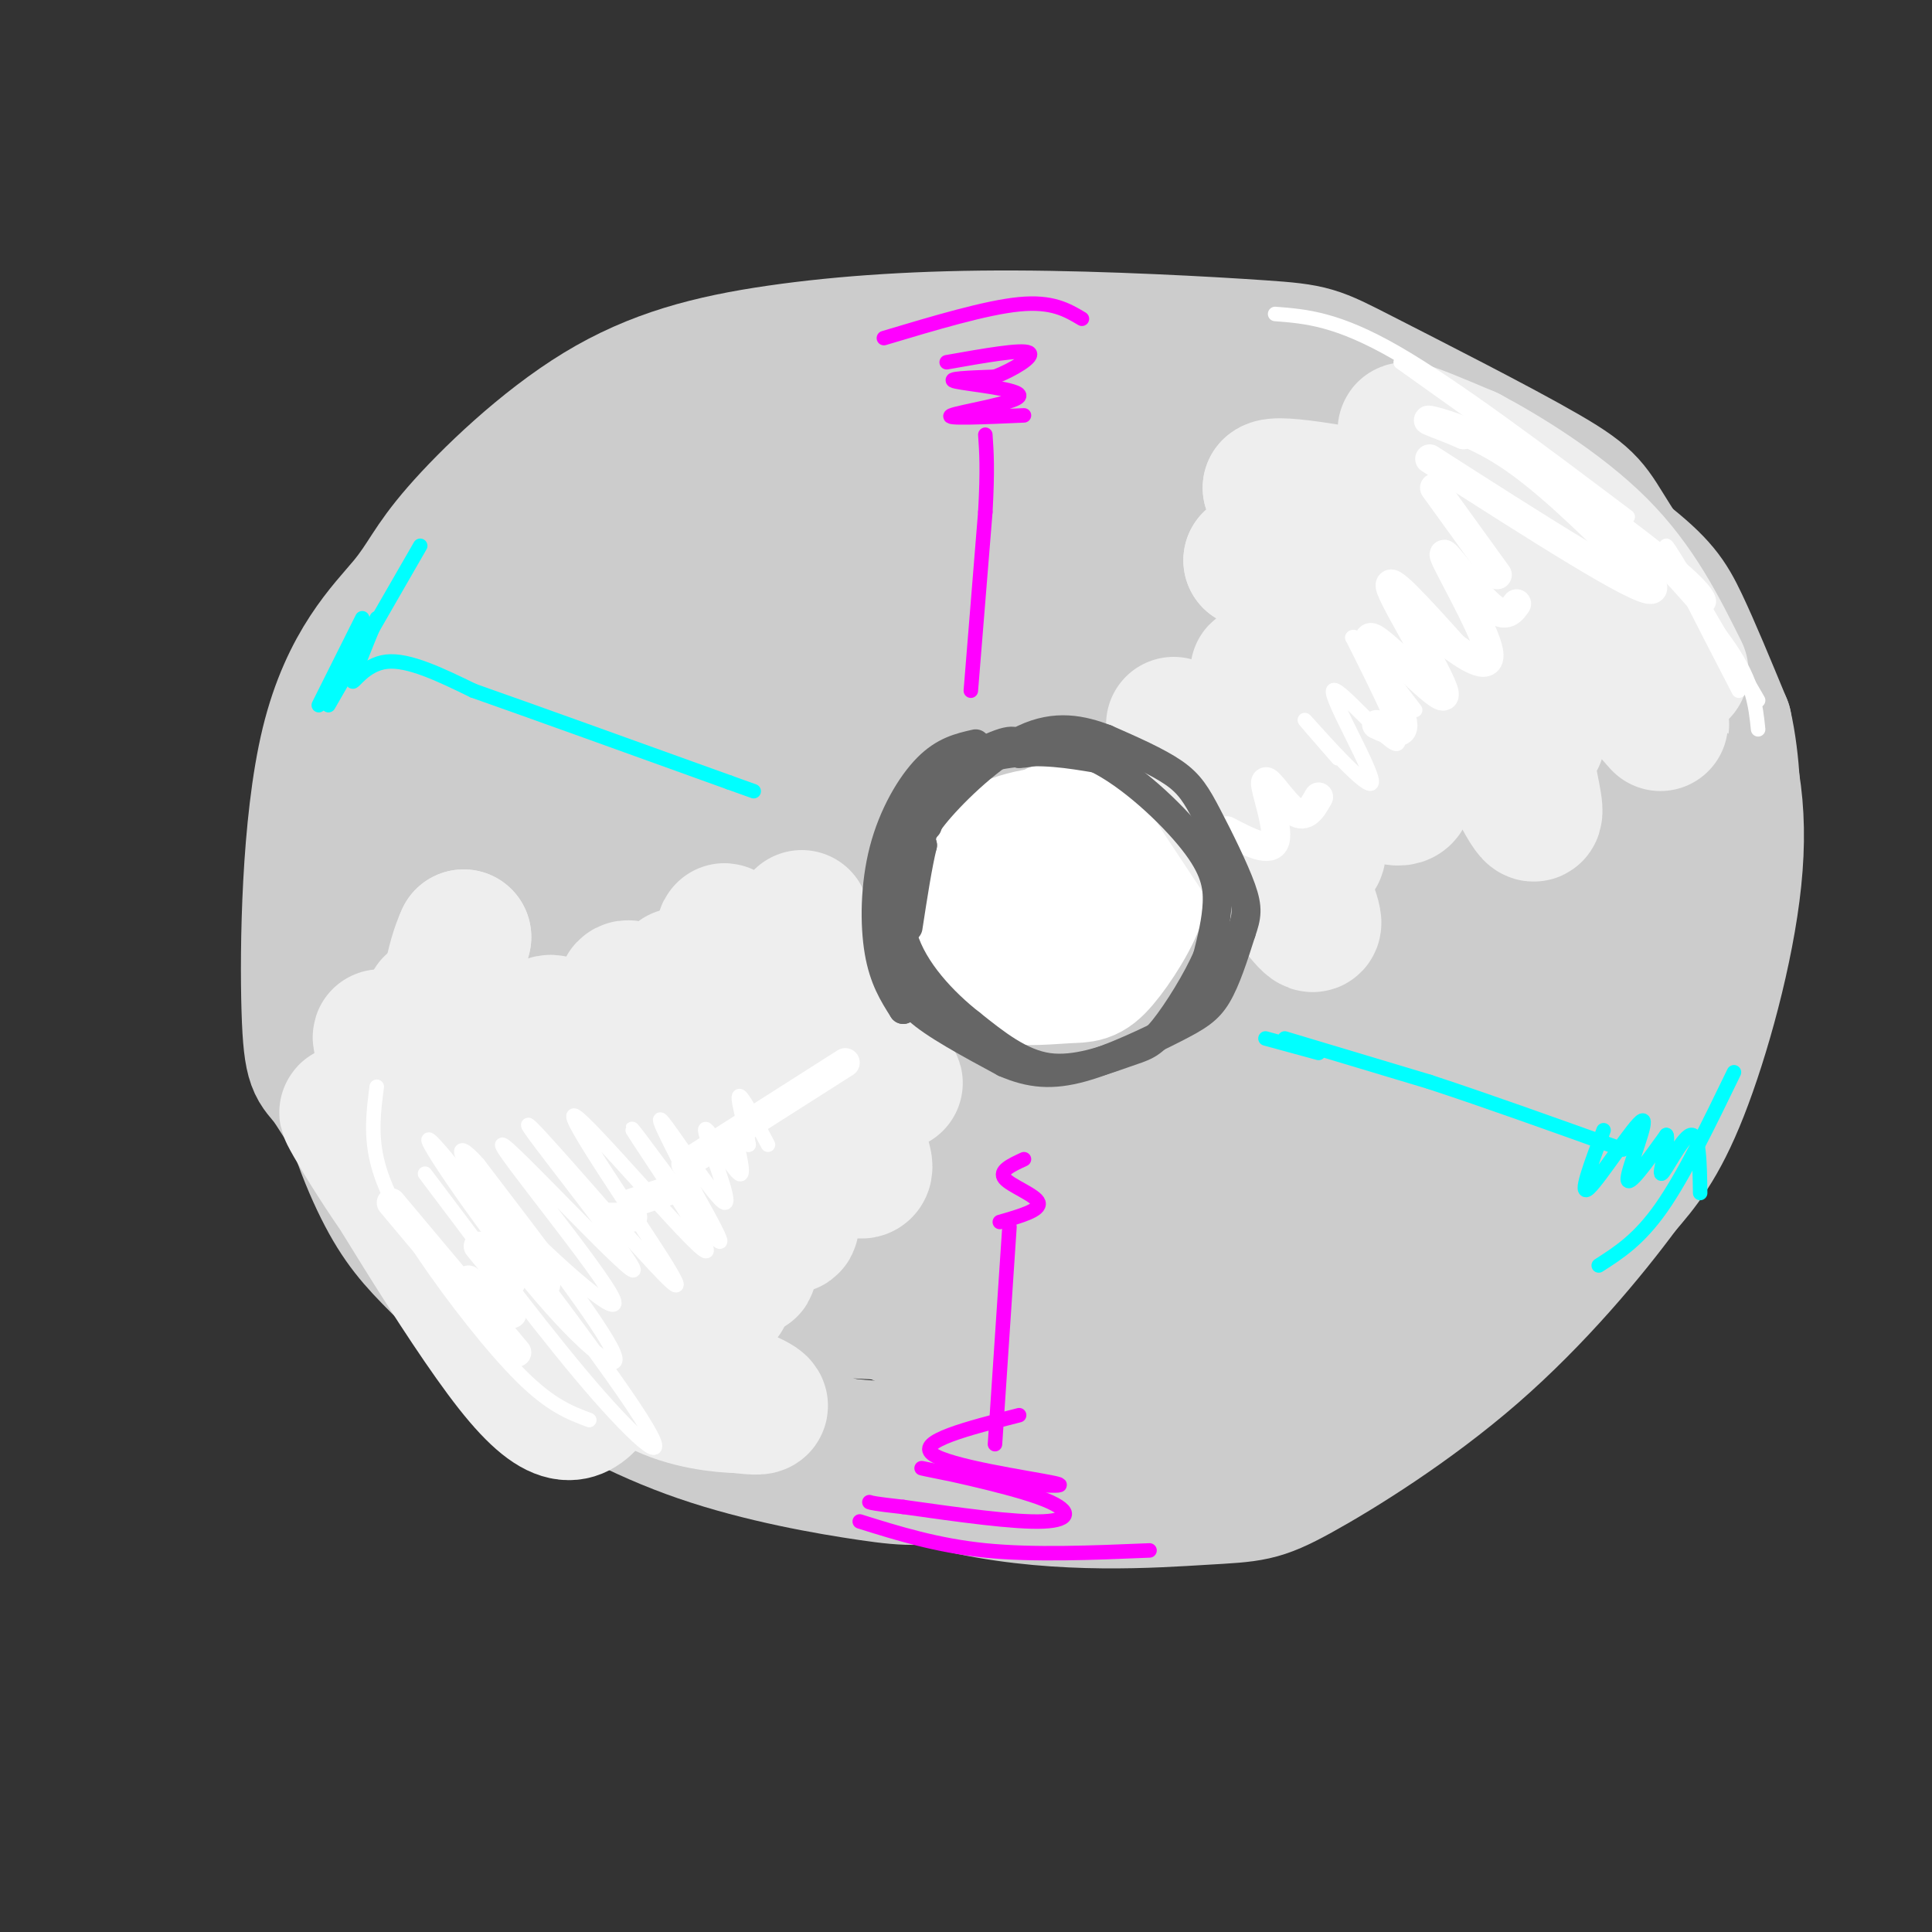 <svg viewBox='0 0 400 400' version='1.1' xmlns='http://www.w3.org/2000/svg' xmlns:xlink='http://www.w3.org/1999/xlink'><rect x="0" y="0" width="400" height="400" fill="#333333" stroke="none"/><g fill='none' stroke='rgb(204,204,204)' stroke-width='28' stroke-linecap='round' stroke-linejoin='round'><path d='M100,249c-7.216,-2.058 -14.432,-4.115 -20,-9c-5.568,-4.885 -9.487,-12.596 -12,-16c-2.513,-3.404 -3.618,-2.501 -4,-15c-0.382,-12.499 -0.040,-38.402 4,-55c4.040,-16.598 11.777,-23.893 16,-29c4.223,-5.107 4.931,-8.028 11,-15c6.069,-6.972 17.499,-17.997 29,-25c11.501,-7.003 23.075,-9.984 37,-12c13.925,-2.016 30.202,-3.067 49,-3c18.798,0.067 40.116,1.252 51,2c10.884,0.748 11.335,1.058 21,6c9.665,4.942 28.544,14.514 38,20c9.456,5.486 9.490,6.884 14,14c4.510,7.116 13.498,19.949 19,32c5.502,12.051 7.520,23.322 6,38c-1.520,14.678 -6.577,32.765 -11,44c-4.423,11.235 -8.211,15.617 -12,20'/><path d='M336,246c-6.862,9.348 -18.018,22.719 -31,34c-12.982,11.281 -27.791,20.472 -36,25c-8.209,4.528 -9.820,4.392 -20,5c-10.180,0.608 -28.931,1.959 -48,-2c-19.069,-3.959 -38.457,-13.230 -52,-21c-13.543,-7.770 -21.243,-14.040 -32,-24c-10.757,-9.960 -24.572,-23.611 -32,-36c-7.428,-12.389 -8.470,-23.515 -7,-36c1.470,-12.485 5.450,-26.330 11,-38c5.550,-11.670 12.669,-21.165 23,-31c10.331,-9.835 23.876,-20.011 36,-27c12.124,-6.989 22.829,-10.792 37,-14c14.171,-3.208 31.809,-5.823 50,-5c18.191,0.823 36.935,5.082 48,8c11.065,2.918 14.450,4.493 23,10c8.550,5.507 22.263,14.944 30,21c7.737,6.056 9.496,8.730 12,14c2.504,5.270 5.752,13.135 9,21'/><path d='M357,150c1.832,7.916 1.913,17.204 2,23c0.087,5.796 0.180,8.098 -3,15c-3.180,6.902 -9.635,18.403 -15,27c-5.365,8.597 -9.641,14.290 -24,26c-14.359,11.710 -38.801,29.436 -53,39c-14.199,9.564 -18.153,10.967 -28,14c-9.847,3.033 -25.585,7.698 -35,10c-9.415,2.302 -12.505,2.241 -21,1c-8.495,-1.241 -22.395,-3.661 -35,-8c-12.605,-4.339 -23.915,-10.597 -33,-17c-9.085,-6.403 -15.944,-12.952 -21,-18c-5.056,-5.048 -8.309,-8.596 -12,-16c-3.691,-7.404 -7.820,-18.663 -9,-30c-1.180,-11.337 0.588,-22.753 3,-31c2.412,-8.247 5.468,-13.324 11,-22c5.532,-8.676 13.541,-20.952 23,-31c9.459,-10.048 20.368,-17.867 41,-26c20.632,-8.133 50.987,-16.580 67,-19c16.013,-2.420 17.683,1.186 24,1c6.317,-0.186 17.281,-4.163 41,9c23.719,13.163 60.194,43.467 71,65c10.806,21.533 -4.055,34.295 -17,47c-12.945,12.705 -23.972,25.352 -35,38'/><path d='M299,247c-10.308,9.701 -18.579,14.954 -31,22c-12.421,7.046 -28.991,15.886 -43,22c-14.009,6.114 -25.455,9.502 -41,9c-15.545,-0.502 -35.188,-4.895 -46,-9c-10.812,-4.105 -12.793,-7.921 -20,-11c-7.207,-3.079 -19.640,-5.419 -23,-26c-3.360,-20.581 2.354,-59.403 15,-82c12.646,-22.597 32.224,-28.970 49,-36c16.776,-7.030 30.749,-14.718 42,-18c11.251,-3.282 19.781,-2.159 29,0c9.219,2.159 19.126,5.355 28,10c8.874,4.645 16.716,10.741 23,18c6.284,7.259 11.009,15.681 15,23c3.991,7.319 7.249,13.534 6,24c-1.249,10.466 -7.004,25.183 -11,34c-3.996,8.817 -6.234,11.735 -15,17c-8.766,5.265 -24.058,12.876 -35,18c-10.942,5.124 -17.532,7.760 -29,9c-11.468,1.240 -27.815,1.085 -40,0c-12.185,-1.085 -20.207,-3.101 -31,-9c-10.793,-5.899 -24.357,-15.680 -31,-22c-6.643,-6.320 -6.364,-9.180 -7,-17c-0.636,-7.820 -2.188,-20.602 0,-30c2.188,-9.398 8.117,-15.413 15,-22c6.883,-6.587 14.721,-13.745 23,-20c8.279,-6.255 16.998,-11.607 29,-17c12.002,-5.393 27.286,-10.827 40,-13c12.714,-2.173 22.857,-1.087 33,0'/><path d='M243,121c8.353,0.547 12.736,1.914 21,7c8.264,5.086 20.410,13.891 28,22c7.590,8.109 10.623,15.523 13,24c2.377,8.477 4.098,18.019 0,29c-4.098,10.981 -14.015,23.403 -22,31c-7.985,7.597 -14.039,10.368 -19,13c-4.961,2.632 -8.831,5.123 -21,8c-12.169,2.877 -32.639,6.140 -46,7c-13.361,0.860 -19.613,-0.682 -28,-4c-8.387,-3.318 -18.909,-8.411 -27,-14c-8.091,-5.589 -13.751,-11.674 -18,-20c-4.249,-8.326 -7.086,-18.894 -7,-27c0.086,-8.106 3.094,-13.748 9,-21c5.906,-7.252 14.711,-16.112 24,-23c9.289,-6.888 19.063,-11.804 27,-15c7.937,-3.196 14.037,-4.673 22,-7c7.963,-2.327 17.790,-5.506 30,-5c12.210,0.506 26.803,4.695 39,11c12.197,6.305 21.999,14.726 28,22c6.001,7.274 8.202,13.403 9,20c0.798,6.597 0.192,13.664 -3,20c-3.192,6.336 -8.971,11.940 -15,17c-6.029,5.060 -12.309,9.574 -25,14c-12.691,4.426 -31.793,8.764 -46,10c-14.207,1.236 -23.521,-0.630 -31,-2c-7.479,-1.370 -13.125,-2.243 -21,-6c-7.875,-3.757 -17.980,-10.399 -24,-16c-6.020,-5.601 -7.954,-10.161 -9,-15c-1.046,-4.839 -1.205,-9.957 2,-16c3.205,-6.043 9.773,-13.012 17,-18c7.227,-4.988 15.114,-7.994 23,-11'/><path d='M173,156c7.897,-3.006 16.138,-5.021 25,-6c8.862,-0.979 18.345,-0.921 27,1c8.655,1.921 16.481,5.705 25,12c8.519,6.295 17.732,15.101 23,21c5.268,5.899 6.593,8.890 5,14c-1.593,5.110 -6.104,12.338 -10,17c-3.896,4.662 -7.179,6.756 -12,9c-4.821,2.244 -11.182,4.638 -21,6c-9.818,1.362 -23.093,1.694 -32,0c-8.907,-1.694 -13.447,-5.412 -18,-9c-4.553,-3.588 -9.119,-7.046 -12,-12c-2.881,-4.954 -4.076,-11.403 -1,-19c3.076,-7.597 10.423,-16.342 17,-22c6.577,-5.658 12.383,-8.230 19,-9c6.617,-0.770 14.045,0.261 20,3c5.955,2.739 10.436,7.185 15,12c4.564,4.815 9.211,9.998 11,16c1.789,6.002 0.721,12.823 -1,17c-1.721,4.177 -4.094,5.709 -7,9c-2.906,3.291 -6.345,8.341 -18,11c-11.655,2.659 -31.527,2.928 -41,3c-9.473,0.072 -8.547,-0.053 -11,-4c-2.453,-3.947 -8.284,-11.715 -11,-16c-2.716,-4.285 -2.316,-5.087 3,-10c5.316,-4.913 15.546,-13.938 23,-19c7.454,-5.062 12.130,-6.161 21,-5c8.870,1.161 21.935,4.580 35,8'/><path d='M247,184c6.698,3.038 5.943,6.634 5,9c-0.943,2.366 -2.072,3.501 -9,5c-6.928,1.499 -19.653,3.362 -26,4c-6.347,0.638 -6.314,0.052 -9,-2c-2.686,-2.052 -8.091,-5.571 -8,-10c0.091,-4.429 5.678,-9.769 9,-12c3.322,-2.231 4.378,-1.352 6,3c1.622,4.352 3.811,12.176 6,20'/><path d='M222,227c-2.157,1.242 -4.314,2.485 -13,-1c-8.686,-3.485 -23.899,-11.697 -34,-20c-10.101,-8.303 -15.088,-16.698 -18,-21c-2.912,-4.302 -3.749,-4.511 -2,-9c1.749,-4.489 6.084,-13.257 13,-16c6.916,-2.743 16.413,0.539 22,2c5.587,1.461 7.265,1.100 15,7c7.735,5.900 21.529,18.061 28,26c6.471,7.939 5.619,11.655 6,14c0.381,2.345 1.995,3.318 -2,6c-3.995,2.682 -13.598,7.073 -21,9c-7.402,1.927 -12.601,1.392 -24,-1c-11.399,-2.392 -28.997,-6.639 -40,-11c-11.003,-4.361 -15.411,-8.836 -19,-13c-3.589,-4.164 -6.361,-8.017 -9,-12c-2.639,-3.983 -5.146,-8.095 -3,-16c2.146,-7.905 8.946,-19.603 14,-27c5.054,-7.397 8.361,-10.491 15,-15c6.639,-4.509 16.611,-10.431 25,-14c8.389,-3.569 15.194,-4.784 22,-6'/><path d='M197,109c9.190,-1.063 21.165,-0.721 29,0c7.835,0.721 11.532,1.821 20,5c8.468,3.179 21.709,8.439 30,12c8.291,3.561 11.631,5.424 20,14c8.369,8.576 21.766,23.865 28,34c6.234,10.135 5.305,15.114 5,21c-0.305,5.886 0.014,12.678 -2,20c-2.014,7.322 -6.361,15.175 -13,22c-6.639,6.825 -15.571,12.623 -21,17c-5.429,4.377 -7.354,7.333 -25,11c-17.646,3.667 -51.013,8.045 -67,9c-15.987,0.955 -14.593,-1.514 -21,-5c-6.407,-3.486 -20.614,-7.988 -31,-14c-10.386,-6.012 -16.949,-13.535 -21,-21c-4.051,-7.465 -5.588,-14.874 -7,-22c-1.412,-7.126 -2.699,-13.971 4,-27c6.699,-13.029 21.384,-32.241 32,-44c10.616,-11.759 17.161,-16.063 30,-23c12.839,-6.937 31.970,-16.507 47,-21c15.030,-4.493 25.958,-3.911 34,-3c8.042,0.911 13.197,2.149 21,6c7.803,3.851 18.254,10.314 24,14c5.746,3.686 6.788,4.596 12,14c5.212,9.404 14.596,27.301 18,42c3.404,14.699 0.830,26.200 -2,35c-2.830,8.800 -5.915,14.900 -9,21'/><path d='M332,226c-18.093,17.838 -58.824,51.935 -83,64c-24.176,12.065 -31.795,2.100 -41,-5c-9.205,-7.100 -19.994,-11.335 -28,-16c-8.006,-4.665 -13.228,-9.761 -18,-18c-4.772,-8.239 -9.094,-19.622 -12,-26c-2.906,-6.378 -4.396,-7.752 -2,-16c2.396,-8.248 8.677,-23.370 11,-31c2.323,-7.630 0.686,-7.768 9,-15c8.314,-7.232 26.579,-21.558 39,-29c12.421,-7.442 18.998,-8.001 28,-8c9.002,0.001 20.428,0.562 29,3c8.572,2.438 14.289,6.754 20,12c5.711,5.246 11.414,11.421 15,18c3.586,6.579 5.053,13.562 6,22c0.947,8.438 1.375,18.329 -3,28c-4.375,9.671 -13.552,19.121 -20,23c-6.448,3.879 -10.167,2.189 -16,5c-5.833,2.811 -13.780,10.125 -23,-3c-9.220,-13.125 -19.713,-46.687 -21,-63c-1.287,-16.313 6.632,-15.375 14,-18c7.368,-2.625 14.184,-8.812 21,-15'/><path d='M257,138c5.494,-2.862 8.730,-2.516 12,-2c3.270,0.516 6.573,1.203 9,5c2.427,3.797 3.976,10.706 2,18c-1.976,7.294 -7.477,14.974 -11,15c-3.523,0.026 -5.068,-7.601 -5,-18c0.068,-10.399 1.749,-23.569 3,-31c1.251,-7.431 2.072,-9.123 -13,-7c-15.072,2.123 -46.036,8.062 -77,14'/><path d='M177,132c-19.048,3.668 -28.169,5.838 -45,15c-16.831,9.162 -41.372,25.317 -46,27c-4.628,1.683 10.658,-11.104 24,-21c13.342,-9.896 24.741,-16.900 40,-24c15.259,-7.100 34.377,-14.296 42,-16c7.623,-1.704 3.749,2.085 1,5c-2.749,2.915 -4.375,4.958 -6,7'/></g>
<g fill='none' stroke='rgb(255,255,255)' stroke-width='28' stroke-linecap='round' stroke-linejoin='round'><path d='M211,193c-2.361,-3.909 -4.721,-7.819 -4,-11c0.721,-3.181 4.524,-5.635 8,-8c3.476,-2.365 6.624,-4.643 9,-1c2.376,3.643 3.979,13.205 4,19c0.021,5.795 -1.541,7.821 -6,7c-4.459,-0.821 -11.816,-4.490 -16,-8c-4.184,-3.510 -5.195,-6.860 -5,-9c0.195,-2.140 1.598,-3.070 3,-4'/><path d='M204,178c2.759,-1.899 8.158,-4.648 13,-5c4.842,-0.352 9.128,1.692 11,6c1.872,4.308 1.331,10.881 -3,14c-4.331,3.119 -12.451,2.786 -16,3c-3.549,0.214 -2.525,0.976 -4,-1c-1.475,-1.976 -5.448,-6.690 -5,-11c0.448,-4.310 5.316,-8.217 11,-10c5.684,-1.783 12.184,-1.442 16,-1c3.816,0.442 4.947,0.983 6,3c1.053,2.017 2.026,5.508 3,9'/><path d='M236,185c-1.099,4.397 -5.346,10.890 -8,14c-2.654,3.110 -3.715,2.837 -7,3c-3.285,0.163 -8.796,0.761 -13,0c-4.204,-0.761 -7.102,-2.880 -10,-5'/></g>
<g fill='none' stroke='rgb(238,238,238)' stroke-width='28' stroke-linecap='round' stroke-linejoin='round'><path d='M243,150c14.530,22.357 29.060,44.714 29,41c-0.060,-3.714 -14.708,-33.500 -16,-38c-1.292,-4.500 10.774,16.286 15,22c4.226,5.714 0.613,-3.643 -3,-13'/><path d='M268,162c-2.026,-7.230 -5.590,-18.805 -7,-22c-1.410,-3.195 -0.667,1.989 7,10c7.667,8.011 22.256,18.849 23,14c0.744,-4.849 -12.359,-25.385 -20,-36c-7.641,-10.615 -9.821,-11.307 -12,-12'/><path d='M259,116c8.972,4.260 37.402,20.911 50,29c12.598,8.089 9.365,7.615 8,9c-1.365,1.385 -0.861,4.629 0,9c0.861,4.371 2.078,9.869 -3,0c-5.078,-9.869 -16.451,-35.105 -26,-48c-9.549,-12.895 -17.275,-13.447 -25,-14'/><path d='M263,101c1.185,-1.522 16.648,1.675 26,3c9.352,1.325 12.595,0.780 24,12c11.405,11.220 30.973,34.206 31,34c0.027,-0.206 -19.486,-23.603 -39,-47'/><path d='M305,103c-9.756,-10.644 -14.644,-13.756 -14,-14c0.644,-0.244 6.822,2.378 13,5'/><path d='M304,94c7.267,3.844 18.933,10.956 27,19c8.067,8.044 12.533,17.022 17,26'/><path d='M166,190c-1.365,3.993 -2.729,7.986 3,16c5.729,8.014 18.552,20.048 16,18c-2.552,-2.048 -20.478,-18.178 -29,-26c-8.522,-7.822 -7.641,-7.337 0,4c7.641,11.337 22.040,33.525 23,39c0.960,5.475 -11.520,-5.762 -24,-17'/><path d='M155,224c-8.183,-9.963 -16.639,-26.369 -14,-21c2.639,5.369 16.374,32.515 21,44c4.626,11.485 0.143,7.310 -7,-4c-7.143,-11.310 -16.946,-29.753 -22,-36c-5.054,-6.247 -5.361,-0.297 1,14c6.361,14.297 19.389,36.942 21,41c1.611,4.058 -8.194,-10.471 -18,-25'/><path d='M137,237c-7.705,-10.115 -17.969,-22.904 -22,-25c-4.031,-2.096 -1.829,6.499 9,22c10.829,15.501 30.284,37.907 25,34c-5.284,-3.907 -35.307,-34.129 -49,-48c-13.693,-13.871 -11.055,-11.392 -9,-13c2.055,-1.608 3.528,-7.304 5,-13'/><path d='M96,194c-0.493,0.909 -4.225,9.680 -3,21c1.225,11.320 7.405,25.188 11,33c3.595,7.812 4.603,9.568 9,14c4.397,4.432 12.184,11.539 21,17c8.816,5.461 18.662,9.274 22,11c3.338,1.726 0.169,1.363 -3,1'/><path d='M153,291c-3.516,-0.072 -10.807,-0.752 -17,-4c-6.193,-3.248 -11.289,-9.064 -19,-16c-7.711,-6.936 -18.036,-14.993 -26,-28c-7.964,-13.007 -13.567,-30.963 -12,-28c1.567,2.963 10.305,26.847 17,41c6.695,14.153 11.348,18.577 16,23'/><path d='M112,279c-1.579,0.311 -13.526,-10.411 -24,-24c-10.474,-13.589 -19.474,-30.043 -15,-23c4.474,7.043 22.421,37.584 33,51c10.579,13.416 13.789,9.708 17,6'/></g>
<g fill='none' stroke='rgb(255,255,255)' stroke-width='6' stroke-linecap='round' stroke-linejoin='round'><path d='M81,249c0.000,0.000 26.000,31.000 26,31'/><path d='M97,265c0.000,0.000 9.000,7.000 9,7'/><path d='M99,258c3.511,4.311 7.022,8.622 7,7c-0.022,-1.622 -3.578,-9.178 -3,-10c0.578,-0.822 5.289,5.089 10,11'/><path d='M126,252c0.000,0.000 5.000,0.000 5,0'/><path d='M131,249c0.000,0.000 9.000,-3.000 9,-3'/><path d='M142,241c0.000,0.000 33.000,-21.000 33,-21'/><path d='M254,172c4.601,2.399 9.202,4.798 10,2c0.798,-2.798 -2.208,-10.792 -2,-12c0.208,-1.208 3.631,4.369 6,6c2.369,1.631 3.685,-0.685 5,-3'/><path d='M285,150c3.356,1.525 6.711,3.049 5,-2c-1.711,-5.049 -8.490,-16.673 -6,-16c2.490,0.673 14.247,13.643 15,12c0.753,-1.643 -9.499,-17.898 -11,-22c-1.501,-4.102 5.750,3.949 13,12'/><path d='M301,134c4.266,3.167 8.432,5.086 7,0c-1.432,-5.086 -8.463,-17.177 -9,-19c-0.537,-1.823 5.418,6.622 9,10c3.582,3.378 4.791,1.689 6,0'/><path d='M310,119c0.000,0.000 -13.000,-18.000 -13,-18'/><path d='M296,95c21.889,14.022 43.778,28.044 46,27c2.222,-1.044 -15.222,-17.156 -25,-25c-9.778,-7.844 -11.889,-7.422 -14,-7'/><path d='M303,90c-4.417,-1.929 -8.458,-3.250 -7,-3c1.458,0.250 8.417,2.071 16,7c7.583,4.929 15.792,12.964 24,21'/></g>
<g fill='none' stroke='rgb(102,102,102)' stroke-width='6' stroke-linecap='round' stroke-linejoin='round'><path d='M187,202c-2.024,-5.196 -4.048,-10.393 -4,-17c0.048,-6.607 2.167,-14.625 7,-20c4.833,-5.375 12.381,-8.107 19,-9c6.619,-0.893 12.310,0.054 18,1'/><path d='M227,157c6.988,3.357 15.458,11.250 20,17c4.542,5.750 5.155,9.357 5,13c-0.155,3.643 -1.077,7.321 -2,11'/><path d='M250,198c-2.067,4.872 -6.234,11.553 -9,15c-2.766,3.447 -4.129,3.659 -8,5c-3.871,1.341 -10.249,3.812 -16,3c-5.751,-0.812 -10.876,-4.906 -16,-9'/><path d='M201,212c-5.702,-4.452 -11.958,-11.083 -14,-18c-2.042,-6.917 0.131,-14.119 3,-20c2.869,-5.881 6.435,-10.440 10,-15'/><path d='M192,171c-1.142,-0.649 -2.284,-1.298 -4,1c-1.716,2.298 -4.006,7.544 -4,13c0.006,5.456 2.309,11.123 3,15c0.691,3.877 -0.231,5.965 3,9c3.231,3.035 10.616,7.018 18,11'/><path d='M208,220c5.384,2.343 9.845,2.700 16,1c6.155,-1.700 14.003,-5.458 19,-8c4.997,-2.542 7.142,-3.869 9,-7c1.858,-3.131 3.429,-8.065 5,-13'/><path d='M257,193c1.131,-3.262 1.458,-4.915 0,-9c-1.458,-4.085 -4.700,-10.600 -7,-15c-2.300,-4.400 -3.657,-6.686 -7,-9c-3.343,-2.314 -8.671,-4.657 -14,-7'/><path d='M229,153c-4.976,-1.893 -10.417,-3.125 -17,0c-6.583,3.125 -14.310,10.607 -18,15c-3.690,4.393 -3.345,5.696 -3,7'/><path d='M191,175c-1.000,4.000 -2.000,10.500 -3,17'/><path d='M202,154c-3.268,0.744 -6.536,1.488 -10,5c-3.464,3.512 -7.125,9.792 -9,17c-1.875,7.208 -1.964,15.345 -1,21c0.964,5.655 2.982,8.827 5,12'/><path d='M187,209c0.276,-2.836 -1.534,-15.925 -2,-25c-0.466,-9.075 0.413,-14.136 5,-19c4.587,-4.864 12.882,-9.533 17,-11c4.118,-1.467 4.059,0.266 4,2'/><path d='M211,156c2.167,0.000 5.583,-1.000 9,-2'/></g>
<g fill='none' stroke='rgb(0,255,255)' stroke-width='3' stroke-linecap='round' stroke-linejoin='round'><path d='M66,146c0.000,0.000 9.000,-18.000 9,-18'/><path d='M78,128c-2.489,6.067 -4.978,12.133 -5,13c-0.022,0.867 2.422,-3.467 7,-4c4.578,-0.533 11.289,2.733 18,6'/><path d='M98,143c11.833,4.167 32.417,11.583 53,19'/><path d='M151,162c8.833,3.167 4.417,1.583 0,0'/><path d='M266,215c0.000,0.000 30.000,9.000 30,9'/><path d='M296,224c11.667,3.833 25.833,8.917 40,14'/><path d='M332,234c-2.649,7.065 -5.298,14.131 -3,12c2.298,-2.131 9.542,-13.458 11,-14c1.458,-0.542 -2.869,9.702 -3,12c-0.131,2.298 3.935,-3.351 8,-9'/><path d='M345,235c0.679,1.036 -1.625,8.125 -1,8c0.625,-0.125 4.179,-7.464 6,-8c1.821,-0.536 1.911,5.732 2,12'/><path d='M273,218c0.000,0.000 -11.000,-3.000 -11,-3'/><path d='M359,222c-5.167,10.667 -10.333,21.333 -15,28c-4.667,6.667 -8.833,9.333 -13,12'/><path d='M87,113c0.000,0.000 -19.000,33.000 -19,33'/></g>
<g fill='none' stroke='rgb(255,0,255)' stroke-width='3' stroke-linecap='round' stroke-linejoin='round'><path d='M212,240c-2.644,1.222 -5.289,2.444 -4,4c1.289,1.556 6.511,3.444 7,5c0.489,1.556 -3.756,2.778 -8,4'/><path d='M209,254c0.000,0.000 -3.000,45.000 -3,45'/><path d='M211,293c-10.622,2.711 -21.244,5.422 -18,8c3.244,2.578 20.356,5.022 25,6c4.644,0.978 -3.178,0.489 -11,0'/><path d='M207,307c-6.671,-0.954 -17.850,-3.338 -16,-3c1.850,0.338 16.729,3.399 24,6c7.271,2.601 6.935,4.743 1,5c-5.935,0.257 -17.467,-1.372 -29,-3'/><path d='M187,312c-6.000,-0.667 -6.500,-0.833 -7,-1'/><path d='M178,315c8.000,2.500 16.000,5.000 26,6c10.000,1.000 22.000,0.500 34,0'/><path d='M201,143c0.000,0.000 3.000,-37.000 3,-37'/><path d='M204,106c0.500,-8.833 0.250,-12.417 0,-16'/><path d='M212,86c-8.357,0.369 -16.714,0.738 -15,0c1.714,-0.738 13.500,-2.583 14,-4c0.500,-1.417 -10.286,-2.405 -13,-3c-2.714,-0.595 2.643,-0.798 8,-1'/><path d='M206,78c3.556,-1.356 8.444,-4.244 7,-5c-1.444,-0.756 -9.222,0.622 -17,2'/><path d='M183,70c10.583,-3.167 21.167,-6.333 28,-7c6.833,-0.667 9.917,1.167 13,3'/></g>
<g fill='none' stroke='rgb(255,255,255)' stroke-width='3' stroke-linecap='round' stroke-linejoin='round'><path d='M78,225c-0.619,4.768 -1.238,9.536 0,15c1.238,5.464 4.333,11.625 10,20c5.667,8.375 13.905,18.964 20,25c6.095,6.036 10.048,7.518 14,9'/><path d='M88,243c13.065,17.388 26.129,34.776 36,46c9.871,11.224 16.548,16.284 7,2c-9.548,-14.284 -35.322,-47.911 -41,-54c-5.678,-6.089 8.741,15.361 20,29c11.259,13.639 19.360,19.468 17,14c-2.360,-5.468 -15.180,-22.234 -28,-39'/><path d='M99,241c-5.402,-6.107 -4.909,-1.875 4,8c8.909,9.875 26.232,25.392 24,20c-2.232,-5.392 -24.021,-31.693 -23,-32c1.021,-0.307 24.852,25.379 27,26c2.148,0.621 -17.386,-23.823 -21,-29c-3.614,-5.177 8.693,8.911 21,23'/><path d='M131,257c6.511,7.162 12.287,13.567 7,5c-5.287,-8.567 -21.638,-32.105 -19,-31c2.638,1.105 24.264,26.853 27,28c2.736,1.147 -13.417,-22.307 -15,-25c-1.583,-2.693 11.405,15.373 16,21c4.595,5.627 0.798,-1.187 -3,-8'/><path d='M144,247c-2.936,-5.961 -8.776,-16.863 -7,-15c1.776,1.863 11.166,16.491 13,17c1.834,0.509 -3.890,-13.101 -4,-15c-0.110,-1.899 5.393,7.912 7,9c1.607,1.088 -0.684,-6.546 -1,-9c-0.316,-2.454 1.342,0.273 3,3'/><path d='M155,237c-0.244,-2.200 -2.356,-9.200 -2,-10c0.356,-0.800 3.178,4.600 6,10'/><path d='M277,157c-4.368,-5.016 -8.737,-10.032 -6,-7c2.737,3.032 12.579,14.112 13,12c0.421,-2.112 -8.579,-17.415 -8,-19c0.579,-1.585 10.737,10.547 13,11c2.263,0.453 -3.368,-10.774 -9,-22'/><path d='M280,132c0.667,-1.167 6.833,6.917 13,15'/><path d='M264,65c6.417,0.500 12.833,1.000 25,8c12.167,7.000 30.083,20.500 48,34'/><path d='M290,75c22.833,16.250 45.667,32.500 56,41c10.333,8.500 8.167,9.250 6,10'/><path d='M334,107c9.500,9.833 19.000,19.667 24,27c5.000,7.333 5.500,12.167 6,17'/><path d='M360,143c-7.833,-15.167 -15.667,-30.333 -15,-30c0.667,0.333 9.833,16.167 19,32'/></g>
</svg>